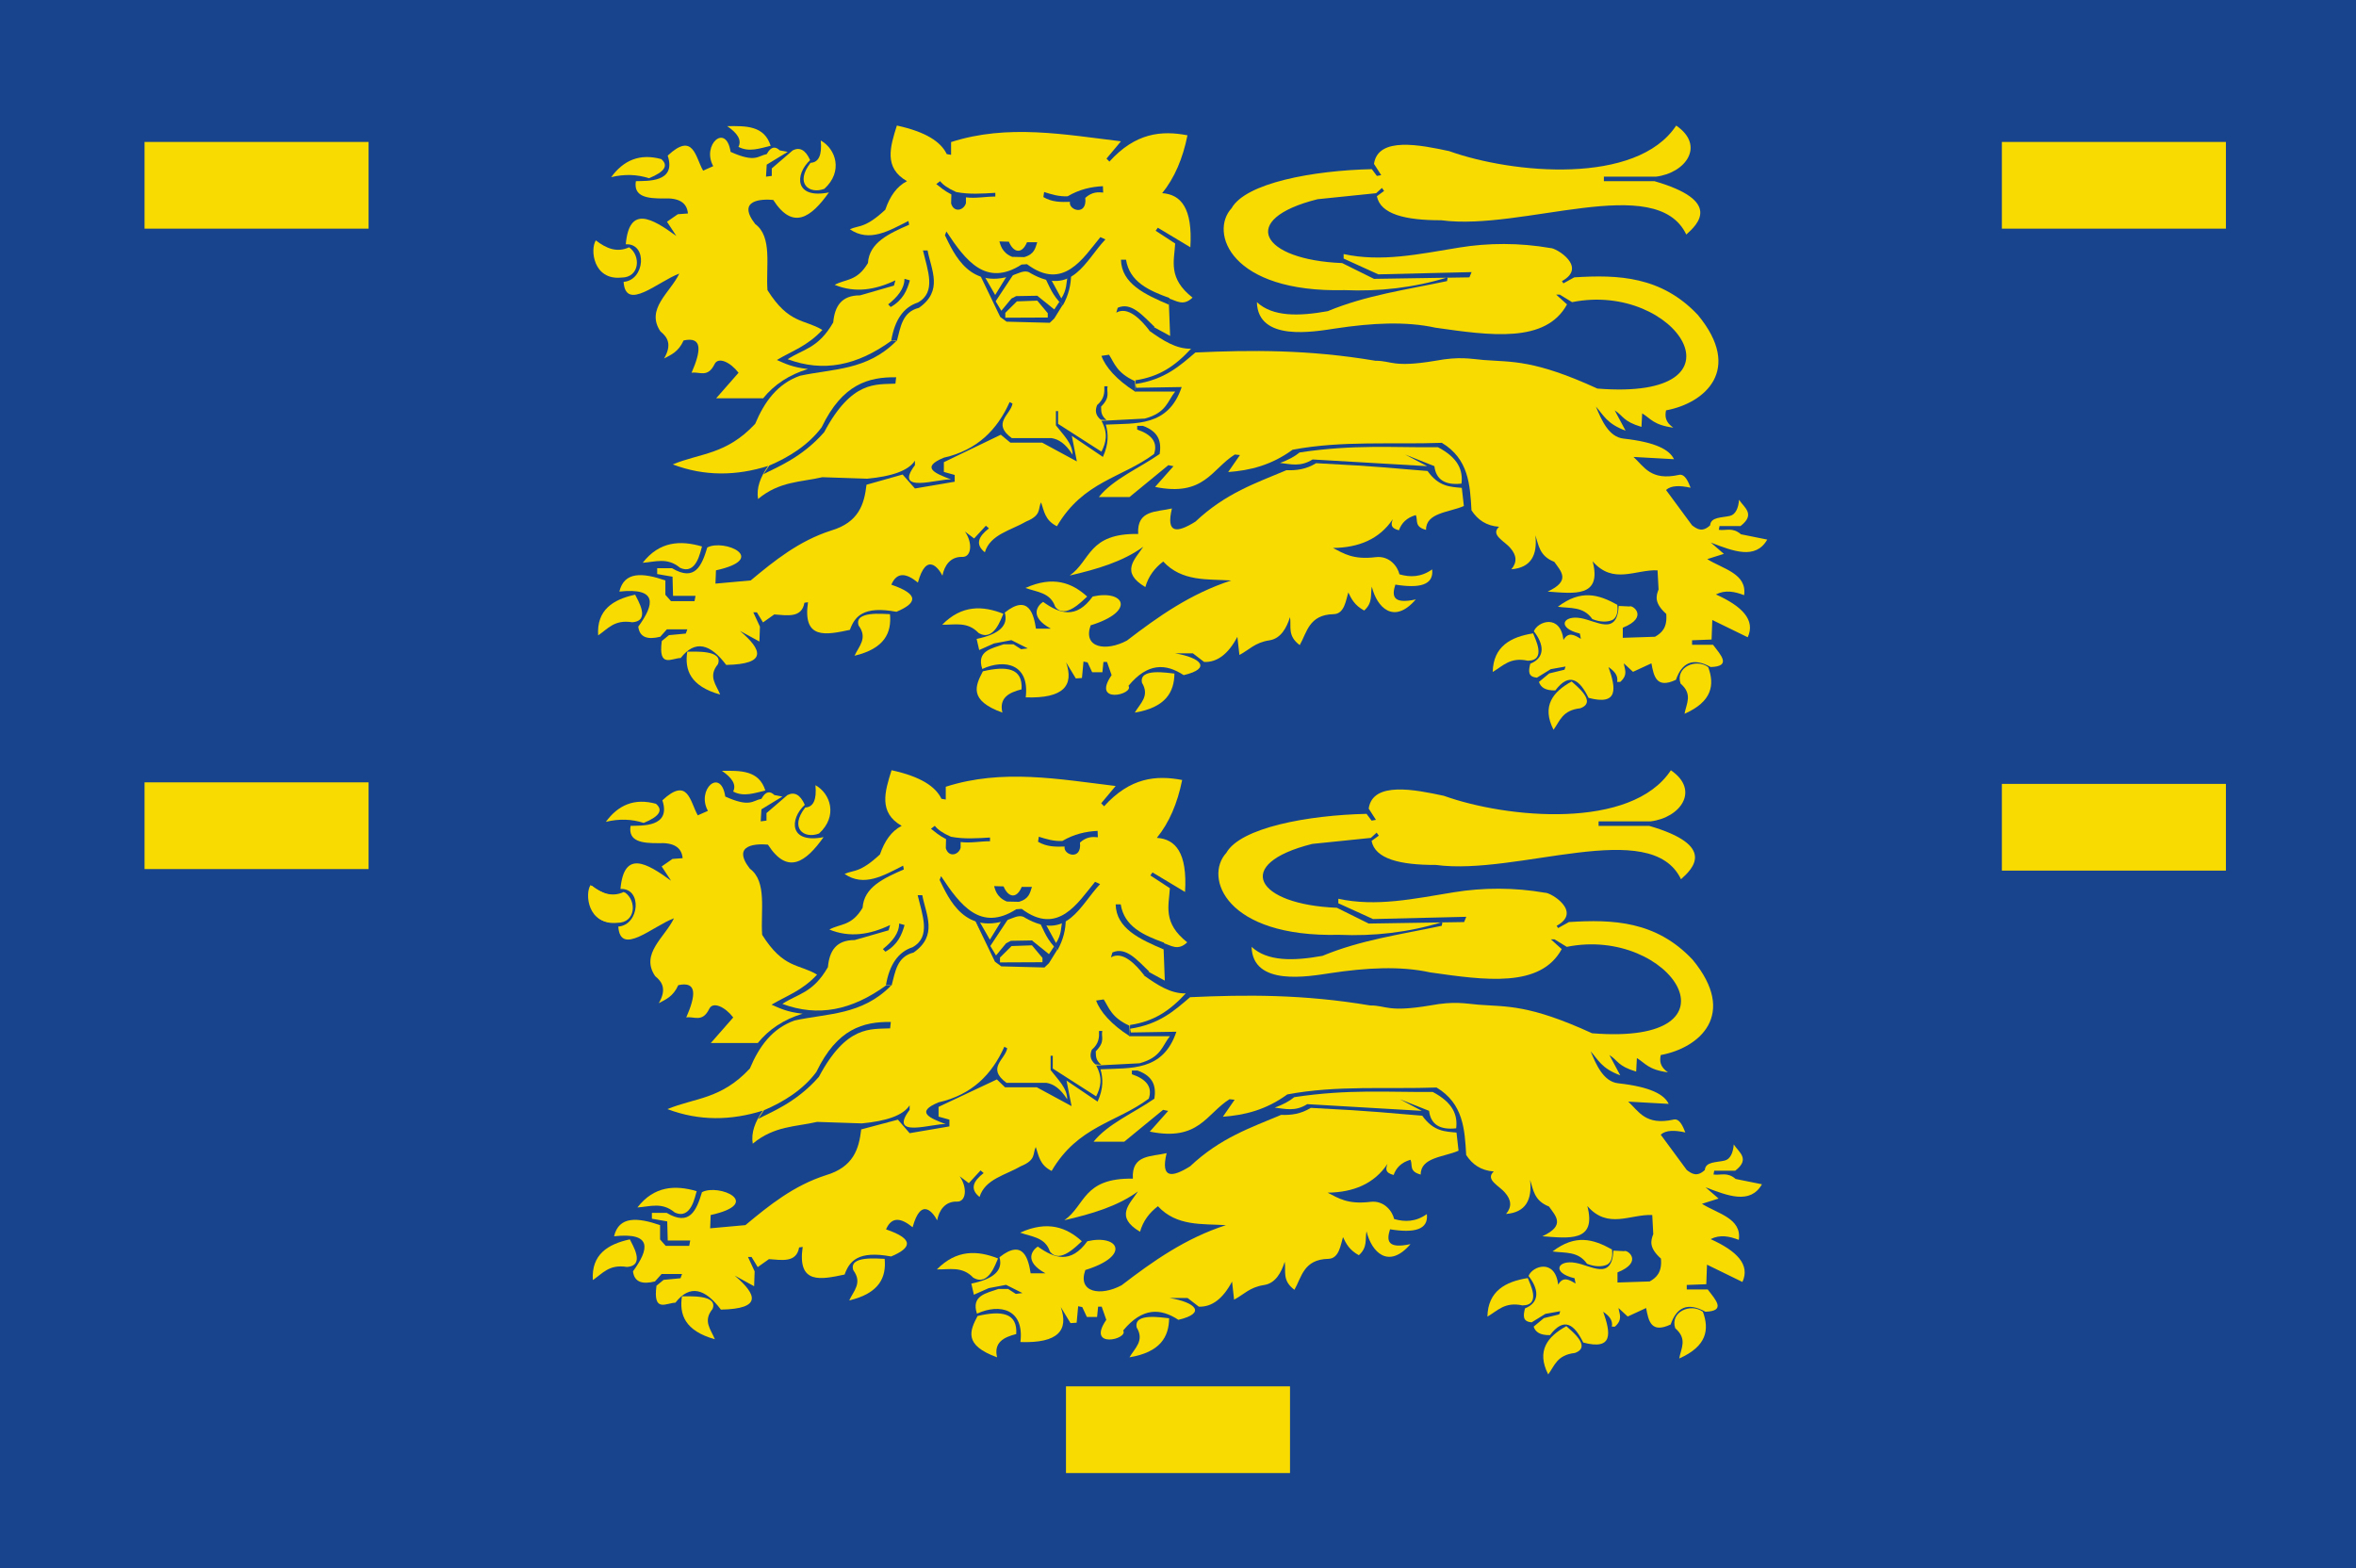 <?xml version="1.0" encoding="UTF-8" standalone="no"?>
<svg
   xmlns:dc="http://purl.org/dc/elements/1.1/"
   xmlns:cc="http://creativecommons.org/ns#"
   xmlns:rdf="http://www.w3.org/1999/02/22-rdf-syntax-ns#"
   xmlns:svg="http://www.w3.org/2000/svg"
   xmlns="http://www.w3.org/2000/svg"
   version="1.1"
   id="svg4265"
   viewBox="0 0 800 532.515"
   height="150.288mm"
   width="225.778mm">
  <defs
     id="defs4267" />
  <g
     transform="translate(1344.843,17.439)"
     id="layer1">
    <rect
       y="-17.439"
       x="-1344.843"
       height="532.515"
       width="800"
       id="rect4813"
       style="opacity:1;fill:#18448d;fill-opacity:1;stroke:none;stroke-width:3;stroke-miterlimit:4;stroke-dasharray:none;stroke-opacity:0.749" />
    <g
       transform="matrix(2.454,0,0,2.454,814.623,-748.915)"
       id="g5301">
      <path
         style="fill:#08188d;fill-opacity:1;stroke:#000000;stroke-width:0.323px;stroke-linecap:butt;stroke-linejoin:miter;stroke-opacity:0"
         d="m -739.96,326.484 c -1.841,0.114 -3.682,0.25 -5.524,-0.115 -1.167,-0.522 -1.877,-1.043 -2.274,-1.565 l -0.542,0.42 c 0.587,0.462 1.086,0.94 2.13,1.488 l -0.036,1.297 c 0.383,1.353 1.778,1.024 2.094,-0.038 l 0,-0.84 c 1.36,0.186 2.792,-0.119 4.152,-0.115 l 0,-0.534 z"
         id="path5037-8" />
      <path
         style="fill:#08188d;fill-opacity:1;stroke:#000000;stroke-width:0.323px;stroke-linecap:butt;stroke-linejoin:miter;stroke-opacity:0"
         d="m -733.064,326.369 c 1.045,0.335 2.089,0.673 3.321,0.611 1.661,-0.997 3.321,-1.366 4.982,-1.45 l 0.036,0.916 c -0.686,-0.064 -1.553,-0.134 -2.527,0.763 0.29,2.65 -2.404,1.795 -2.166,0.572 -1.252,0.039 -2.503,0.064 -3.755,-0.687 l 0.108,-0.725 z"
         id="path5039-1" />
      <path
         style="fill:#08188d;fill-opacity:1;stroke:#000000;stroke-width:0.323px;stroke-linecap:butt;stroke-linejoin:miter;stroke-opacity:0"
         d="m -738.047,333.506 c 0.645,1.57 1.826,1.864 2.563,0.076 l 1.444,0 c -0.28,0.821 -0.362,1.706 -1.841,2.137 l -1.697,-0.038 c -1.53,-0.614 -1.693,-1.921 -1.805,-2.213 l 1.336,0.038 z"
         id="path5041-8" />
      <path
         style="fill:#08188d;fill-opacity:1;stroke:#000000;stroke-width:0.323px;stroke-linecap:butt;stroke-linejoin:miter;stroke-opacity:0"
         d="m -746.872,332.039 c 2.738,4.224 5.61,8.01 10.62,4.749 l 0.766,-0.054 c 5.136,3.911 7.922,-0.88 10.365,-3.886 l 0.715,0.324 c -2.848,3.046 -4.662,8.277 -10.569,4.857 -0.545,-0.428 -1.21,-0.227 -1.889,0.054 -6.657,2.786 -8.98,-2.979 -10.211,-5.505 l 0.204,-0.54 z"
         id="path5043-2" />
      <path
         style="fill:#08188d;fill-opacity:1;stroke:#000000;stroke-width:0.323px;stroke-linecap:butt;stroke-linejoin:miter;stroke-opacity:0"
         d="m -742.124,338.299 2.093,3.94 2.808,-4.317 -0.868,0.108 -1.889,3.13 -1.583,-2.806 -0.562,-0.054 z"
         id="path5045-6" />
      <path
         style="fill:#08188d;fill-opacity:1;stroke:#000000;stroke-width:0.323px;stroke-linecap:butt;stroke-linejoin:miter;stroke-opacity:0"
         d="m -732.934,338.677 c 0.646,1.274 0.967,2.451 2.502,3.994 0.82,-1.493 1.171,-2.986 1.174,-4.479 l -0.511,0.324 c -0.162,0.837 -0.074,1.893 -0.868,3.13 l -1.532,-2.86 -0.766,-0.108 z"
         id="path5047-6" />
      <path
         style="fill:#08188d;fill-opacity:1;stroke:#000000;stroke-width:0.323px;stroke-linecap:butt;stroke-linejoin:miter;stroke-opacity:0"
         d="m -742.022,338.488 2.757,5.829 0.893,0.675 6.101,0.162 0.638,-0.621 1.149,-1.889 -0.408,-0.54 -0.74,1.133 -2.374,-1.943 -0.051,0.648 1.506,1.835 0,0.621 -5.999,0.027 0,-0.702 1.634,-1.646 2.936,-0.108 0,-0.702 -3.038,0.054 -0.664,0.351 -1.43,1.754 -2.91,-4.938 z"
         id="path5049-0" />
      <path
         style="fill:#08188d;fill-opacity:1;stroke:#000000;stroke-width:0.323px;stroke-linecap:butt;stroke-linejoin:miter;stroke-opacity:0"
         d="m -753.859,347.74 c 0.523,-1.956 0.738,-4.14 3.105,-4.732 3.456,-2.455 1.763,-5.404 1.227,-8.243 l -0.65,0 c 0.657,2.862 1.933,5.979 -0.722,7.48 -2.033,0.67 -3.262,2.51 -3.755,5.419 l 0.794,0.076 z"
         id="path5051-3" />
      <path
         style="fill:#08188d;fill-opacity:1;stroke:#000000;stroke-width:0.323px;stroke-linecap:butt;stroke-linejoin:miter;stroke-opacity:0"
         d="m -754.735,342.887 c 1.744,-1.01 2.305,-2.396 2.706,-3.832 l -0.766,-0.216 c 0,1.386 -0.943,2.571 -2.298,3.67 l 0.357,0.378 z"
         id="path5053-8" />
      <path
         style="fill:#f8db01;fill-opacity:1;stroke:#000000;stroke-width:0.314px;stroke-linecap:butt;stroke-linejoin:miter;stroke-opacity:0"
         d="m -755.879,315.449 c -0.922,2.926 -1.843,5.851 1.4,7.695 -1.425,0.728 -2.375,2.115 -3.001,3.951 -2.811,2.612 -3.582,2.109 -4.901,2.703 2.701,1.857 5.402,0.217 8.102,-1.144 l 0.1,0.52 c -2.785,1.216 -5.525,2.46 -5.702,5.303 -1.534,2.573 -3.068,2.17 -4.601,3.015 2.801,1.15 5.602,0.717 8.402,-0.624 l -0.2,0.728 -4.701,1.352 c -2.591,-0.006 -3.501,1.54 -3.701,3.743 -2.101,3.66 -4.201,3.678 -6.302,5.095 4.918,1.819 9.554,0.924 14.404,-2.6 l 0.6,0.104 c -4.038,4.069 -8.772,3.797 -13.304,4.783 -3.135,1.108 -4.925,3.615 -6.202,6.655 -4.014,4.307 -7.627,4.032 -11.403,5.615 4.401,1.668 8.803,1.589 13.204,0.208 -1.078,1.525 -1.654,3.05 -1.4,4.575 2.967,-2.474 5.935,-2.323 8.903,-3.015 l 6.202,0.208 c 3.321,-0.314 5.679,-1.073 6.602,-2.496 l 0,0.624 c -3.066,4.062 3.321,1.826 5.001,1.976 -2.16,-0.824 -4.309,-1.65 -1,-3.015 4.636,-1.052 7.396,-3.875 9.103,-7.695 l 0.4,0.208 c -0.272,1.556 -2.905,2.735 -0.1,4.783 l 5.502,0 c 0.967,0.148 1.934,0.756 2.901,2.288 0.009,-1.553 -1.309,-2.762 -2.301,-4.055 l 0,-1.976 0.3,0 0,1.768 6.002,3.847 c 0.612,-1.209 0.97,-2.506 0,-4.263 l 6.002,-0.312 c 3.031,-0.824 3.117,-2.413 4.201,-3.743 l -5.602,0 0.1,-1.56 c 3.285,-0.489 5.475,-1.956 7.702,-4.367 -2.104,0.051 -3.959,-1.187 -5.802,-2.496 l 0.6,-0.52 2.301,1.248 -0.2,-5.199 c 1.045,0.311 2.006,1.143 3.301,-0.104 -3.421,-2.69 -2.537,-5.061 -2.401,-7.487 l -2.701,-1.768 0.3,-0.416 4.501,2.704 c 0.332,-5.427 -1.308,-7.313 -3.901,-7.487 1.711,-2.103 2.857,-4.794 3.501,-8.007 -3.601,-0.694 -7.202,-0.346 -10.803,3.639 l -0.4,-0.416 2.001,-2.392 c -7.835,-0.943 -15.671,-2.413 -23.507,0.104 l 0,1.768 -0.6,-0.104 c -0.815,-1.703 -2.889,-3.079 -6.902,-3.951 z"
         id="path5035-3" />
      <path
         style="fill:#17438e;fill-opacity:1;stroke:#000000;stroke-width:0.314px;stroke-linecap:butt;stroke-linejoin:miter;stroke-opacity:0"
         d="m -742.256,324.759 c -1.804,0.11 -3.607,0.24 -5.411,-0.11 -1.143,-0.502 -1.839,-1.005 -2.228,-1.507 l -0.53,0.404 c 0.575,0.445 1.064,0.906 2.087,1.434 l -0.035,1.25 c 0.375,1.303 1.742,0.987 2.051,-0.037 l 0,-0.809 c 1.332,0.179 2.735,-0.115 4.067,-0.11 l 0,-0.515 z"
         id="path5037-9" />
      <path
         style="fill:#17438e;fill-opacity:1;stroke:#000000;stroke-width:0.314px;stroke-linecap:butt;stroke-linejoin:miter;stroke-opacity:0"
         d="m -735.501,324.648 c 1.024,0.322 2.046,0.648 3.254,0.588 1.627,-0.96 3.254,-1.316 4.88,-1.397 l 0.035,0.882 c -0.672,-0.061 -1.521,-0.129 -2.476,0.735 0.284,2.553 -2.355,1.729 -2.122,0.551 -1.226,0.037 -2.452,0.061 -3.678,-0.662 l 0.106,-0.698 z"
         id="path5039-8" />
      <path
         style="fill:#17438e;fill-opacity:1;stroke:#000000;stroke-width:0.314px;stroke-linecap:butt;stroke-linejoin:miter;stroke-opacity:0"
         d="m -740.382,331.523 c 0.632,1.512 1.788,1.796 2.511,0.073 l 1.415,0 c -0.275,0.791 -0.354,1.644 -1.804,2.059 l -1.662,-0.037 c -1.499,-0.592 -1.658,-1.851 -1.768,-2.132 l 1.309,0.037 z"
         id="path5041-80" />
      <path
         style="fill:#17438e;fill-opacity:1;stroke:#000000;stroke-width:0.314px;stroke-linecap:butt;stroke-linejoin:miter;stroke-opacity:0"
         d="m -749.027,330.11 c 2.683,4.069 5.495,7.716 10.403,4.575 l 0.75,-0.052 c 5.031,3.768 7.761,-0.847 10.153,-3.743 l 0.7,0.312 c -2.79,2.935 -4.567,7.973 -10.353,4.679 -0.534,-0.412 -1.185,-0.219 -1.85,0.052 -6.522,2.684 -8.796,-2.869 -10.003,-5.303 l 0.2,-0.52 z"
         id="path5043-8" />
      <path
         style="fill:#17438e;fill-opacity:1;stroke:#000000;stroke-width:0.314px;stroke-linecap:butt;stroke-linejoin:miter;stroke-opacity:0"
         d="m -744.376,336.141 2.051,3.795 2.751,-4.159 -0.85,0.104 -1.851,3.015 -1.55,-2.703 -0.55,-0.052 z"
         id="path5045-7" />
      <path
         style="fill:#17438e;fill-opacity:1;stroke:#000000;stroke-width:0.314px;stroke-linecap:butt;stroke-linejoin:miter;stroke-opacity:0"
         d="m -735.374,336.505 c 0.633,1.228 0.948,2.361 2.451,3.847 0.803,-1.438 1.147,-2.877 1.15,-4.315 l -0.5,0.312 c -0.158,0.806 -0.073,1.823 -0.85,3.015 l -1.5,-2.755 -0.75,-0.104 z"
         id="path5047-7" />
      <path
         style="fill:#17438e;fill-opacity:1;stroke:#000000;stroke-width:0.314px;stroke-linecap:butt;stroke-linejoin:miter;stroke-opacity:0"
         d="m -744.276,336.323 2.701,5.615 0.875,0.65 5.977,0.156 0.625,-0.598 1.125,-1.82 -0.4,-0.52 -0.725,1.092 -2.326,-1.872 -0.05,0.624 1.475,1.768 0,0.598 -5.877,0.026 0,-0.676 1.6,-1.586 2.876,-0.104 0,-0.676 -2.976,0.052 -0.65,0.338 -1.4,1.69 -2.851,-4.757 z"
         id="path5049-8" />
      <path
         style="fill:#17438e;fill-opacity:1;stroke:#000000;stroke-width:0.314px;stroke-linecap:butt;stroke-linejoin:miter;stroke-opacity:0"
         d="m -755.872,345.235 c 0.512,-1.885 0.723,-3.989 3.041,-4.559 3.386,-2.365 1.727,-5.206 1.202,-7.941 l -0.637,0 c 0.644,2.757 1.893,5.76 -0.707,7.205 -1.992,0.646 -3.195,2.418 -3.678,5.22 l 0.778,0.073 z"
         id="path5051-38" />
      <path
         style="fill:#18448d;fill-opacity:1;stroke:#000000;stroke-width:0.314px;stroke-linecap:butt;stroke-linejoin:miter;stroke-opacity:0"
         d="m -756.73,340.56 c 1.708,-0.973 2.257,-2.308 2.651,-3.691 l -0.75,-0.208 c 0,1.335 -0.924,2.477 -2.251,3.535 l 0.35,0.364 z"
         id="path5053-3" />
      <path
         style="fill:#15448e;fill-opacity:1;stroke:#000000;stroke-width:0.314px;stroke-linecap:butt;stroke-linejoin:miter;stroke-opacity:0"
         d="m -773.534,362.5 c 2.713,-1.152 5.441,-2.852 7.252,-5.303 2.871,-5.986 6.508,-6.966 10.303,-6.915 l -0.1,0.884 c -2.646,0.145 -6.024,-0.497 -9.853,6.707 -3.186,3.662 -6.913,4.996 -8.402,5.823 l 0.8,-1.196 z"
         id="path5055-7" />
      <path
         style="fill:#18448d;fill-opacity:1;stroke:#000000;stroke-width:0.314px;stroke-linecap:butt;stroke-linejoin:miter;stroke-opacity:0"
         d="m -727.671,356.157 c -0.796,-0.676 -0.763,-1.352 -0.5,-2.028 1.016,-0.867 1.03,-1.733 1,-2.599 l 0.45,0 c -0.191,0.857 0.462,1.448 -0.9,2.807 0.032,0.693 -0.05,1.178 0.75,1.872 l -0.8,-0.052 z"
         id="path5057-10" />
      <path
         style="fill:#16458e;fill-opacity:1;stroke:#000000;stroke-width:0.314px;stroke-linecap:butt;stroke-linejoin:miter;stroke-opacity:0"
         d="m -722.92,352.258 c -2.569,-1.625 -4.135,-3.45 -4.651,-4.939 l 1.05,-0.156 c 0.734,1.144 1.057,2.496 3.551,3.639 l 0.05,1.456 z"
         id="path5059-7" />
      <path
         style="fill:#18448d;fill-opacity:1;stroke:#000000;stroke-width:0.314px;stroke-linecap:butt;stroke-linejoin:miter;stroke-opacity:0"
         d="m -720.919,343.835 c -1.149,-1.491 -2.962,-3.433 -4.601,-2.496 l 0.2,-0.676 c 1.885,-0.841 3.472,1.101 5.101,2.651 l -0.7,0.52 z"
         id="path5061-3" />
      <path
         style="fill:#144689;fill-opacity:1;stroke:#000000;stroke-width:0.314px;stroke-linecap:butt;stroke-linejoin:miter;stroke-opacity:0"
         d="m -718.169,339.312 c -2.848,-1.033 -5.513,-2.226 -6.002,-5.303 l -0.7,0 c 0.074,3.327 3.314,4.812 6.652,6.239 l 0.05,-0.936 z"
         id="path5063-4" />
      <path
         style="fill:#f8db01;fill-opacity:1;stroke:#000000;stroke-width:0.314px;stroke-linecap:butt;stroke-linejoin:miter;stroke-opacity:0"
         d="m -766.182,343.731 c -2.101,2.254 -4.201,2.904 -6.302,4.159 1.136,0.493 2.138,1.021 4.301,1.248 -2.603,0.795 -4.666,2.151 -6.202,4.055 l -6.502,0 3.101,-3.535 c -1.105,-1.445 -2.797,-2.262 -3.315,-1.197 -0.962,1.976 -2.124,0.997 -3.186,1.197 1.312,-3.003 1.568,-5.054 -1.1,-4.471 -0.718,1.588 -1.726,1.975 -2.701,2.496 1.108,-1.91 0.506,-2.932 -0.5,-3.743 -2.11,-3.111 1.374,-5.391 2.601,-8.006 -2.922,1.084 -7.427,5.311 -7.702,1.144 2.964,-0.224 3.34,-5.36 0.3,-5.199 0.484,-5.452 3.635,-3.594 7.002,-1.144 l -1.3,-1.976 1.5,-1.04 1.4,-0.104 c -0.139,-1.561 -1.338,-2.178 -3.344,-2.076 -2.266,0.016 -4.223,-0.224 -3.858,-2.395 1.478,-0.057 5.648,0.247 4.401,-3.535 3.575,-3.342 3.827,0.224 4.901,2.08 l 1.4,-0.624 c -1.631,-2.938 1.781,-6.044 2.401,-1.976 3.462,1.555 3.757,0.549 5.001,0.312 0.6,-1.09 1.2,-1.09 1.801,-0.52 l 1.1,0.208 -2.901,1.768 -0.1,1.664 0.8,-0.104 0,-1.04 2.901,-2.496 c 0.926,-0.462 1.742,-0.126 2.401,1.352 -2.127,1.966 -2.184,5.424 2.601,4.471 -2.46,3.464 -4.977,5.28 -7.702,1.04 -1.507,-0.146 -5.132,-0.072 -2.501,3.327 2.416,1.769 1.466,5.87 1.701,9.15 2.961,4.722 5.117,4.006 7.602,5.511 z"
         id="path5131-96" />
      <path
         style="fill:#f8db01;fill-opacity:1;stroke:#000000;stroke-width:0.314px;stroke-linecap:butt;stroke-linejoin:miter;stroke-opacity:0"
         d="m -792.935,332.295 c -1.656,0.77 -3.125,0.184 -4.598,-0.956 -0.813,1.234 -0.363,5.546 3.537,5.147 2.57,0.006 2.715,-3.063 1.061,-4.191 z"
         id="path5133-5" />
      <path
         style="fill:#f8db01;fill-opacity:1;stroke:#000000;stroke-width:0.314px;stroke-linecap:butt;stroke-linejoin:miter;stroke-opacity:0"
         d="m -788.479,320.09 c -3.009,-0.827 -5.242,0.192 -6.932,2.5 1.84,-0.446 3.583,-0.387 5.234,0.147 2.169,-0.882 2.735,-1.765 1.698,-2.647 z"
         id="path5135-1" />
      <path
         style="fill:#f8db01;fill-opacity:1;stroke:#000000;stroke-width:0.314px;stroke-linecap:butt;stroke-linejoin:miter;stroke-opacity:0"
         d="m -777.798,318.399 c 0.485,-0.956 -0.157,-1.912 -1.556,-2.867 2.546,-0.031 5.121,-0.114 6.012,2.72 -1.485,0.343 -2.971,0.924 -4.456,0.147 z"
         id="path5137-0" />
      <path
         style="fill:#f8db01;fill-opacity:1;stroke:#000000;stroke-width:0.314px;stroke-linecap:butt;stroke-linejoin:miter;stroke-opacity:0"
         d="m -767.825,320.605 c -2.21,2.844 -0.192,4.397 1.91,3.603 2.637,-2.404 1.597,-5.528 -0.495,-6.691 0.189,2.01 -0.283,3.039 -1.415,3.088 z"
         id="path5139-9" />
      <path
         style="fill:#f8db01;fill-opacity:1;stroke:#000000;stroke-width:0.314px;stroke-linecap:butt;stroke-linejoin:miter;stroke-opacity:0"
         d="m -714.568,346.851 c -2.157,1.836 -4.204,3.742 -8.302,4.367 l 0.1,0.52 6.302,-0.104 c -1.854,5.537 -6.342,4.992 -10.503,5.199 0.367,1.259 0.426,2.661 -0.4,4.471 l -4.301,-2.911 0.7,3.535 -4.801,-2.6 -4.401,0 -1.322,-1.095 -7.881,3.799 0,1.352 1.5,0.416 0,0.936 -5.502,0.936 -1.705,-1.931 -4.997,1.411 c -0.313,2.692 -1.054,5.197 -4.901,6.343 -4.428,1.425 -7.8,4.131 -11.119,6.901 l -4.88,0.441 0.071,-1.838 c 7.392,-1.632 1.117,-4.385 -1.202,-3.162 -0.767,2.538 -1.705,4.76 -4.88,2.867 l -2.051,0 0,0.809 2.122,0.368 0.071,2.647 3.112,0 -0.141,0.735 -3.254,0 -0.778,-0.882 0,-1.985 c -3.111,-1.067 -5.689,-1.281 -6.366,1.544 5.352,-0.581 4.847,1.798 2.617,4.853 0.191,1.535 1.345,1.819 3.041,1.397 l 0.919,-1.029 2.829,0 -0.212,0.588 -2.334,0.221 -0.99,0.809 c -0.517,3.817 1.377,2.371 2.617,2.353 1.999,-2.572 4.107,-1.959 6.295,0.956 5.721,-0.107 5.01,-2.063 1.91,-4.706 l 2.688,1.471 0.071,-2.059 -0.919,-1.985 0.495,0 0.849,1.397 1.556,-1.103 c 1.823,0.134 3.806,0.518 4.173,-1.618 l 0.495,-0.073 c -0.771,5.236 2.523,4.518 5.8,3.823 0.667,-1.858 1.86,-3.352 6.437,-2.5 2.775,-1.163 3.29,-2.391 -0.707,-3.75 0.803,-1.857 2.123,-1.564 3.678,-0.294 1.183,-4.315 2.881,-1.967 3.395,-0.956 0.258,-1.366 1.088,-2.648 2.745,-2.593 1.286,0.043 1.465,-1.959 0.367,-3.509 l 1.273,0.956 1.627,-1.765 0.424,0.368 c -1.429,1.103 -1.958,2.206 -0.566,3.309 0.746,-2.48 3.614,-3.03 5.729,-4.264 2.161,-0.882 1.589,-1.765 2.051,-2.647 0.418,1.196 0.523,2.484 2.193,3.309 3.645,-6.226 8.959,-6.666 13.439,-9.999 0.559,-1.64 -0.361,-2.712 -2.334,-3.382 l 0,-0.515 0.778,0 c 2.266,0.811 2.585,2.26 2.334,3.897 -2.834,1.967 -6.425,3.463 -8.417,5.956 l 4.244,0 5.376,-4.412 0.707,0.147 -2.546,2.867 c 6.801,1.389 7.817,-2.476 11.034,-4.485 l 0.707,0.073 -1.627,2.353 c 2.971,-0.218 5.941,-0.921 8.912,-3.088 6.884,-1.293 13.769,-0.705 20.653,-0.956 3.7,2.219 3.9,5.779 4.102,9.338 0.84,1.3 2.038,2.154 3.819,2.279 -1.256,1.134 0.774,1.983 1.556,2.941 0.867,0.98 0.972,1.961 0.141,2.941 2.709,-0.217 3.631,-1.942 3.324,-4.706 0.463,1.367 0.543,2.867 2.617,3.676 0.923,1.317 2.338,2.612 -0.919,4.117 3.607,0.254 7.553,0.875 6.224,-4.191 2.841,3.285 5.974,1.1 8.983,1.25 l 0.141,2.647 c -0.365,0.924 -0.61,1.881 1.061,3.382 0.17,1.889 -0.607,2.629 -1.556,3.162 l -4.456,0.147 0,-1.397 c 3.664,-1.465 1.341,-3.216 0.919,-2.941 l -1.485,-0.073 c -0.21,4.19 -3.096,2.056 -5.234,1.691 -2.464,-0.457 -3.41,1.347 -0.141,2.132 l 0.141,0.735 c -0.863,-0.526 -1.726,-1.049 -2.405,0.147 -0.442,-3.657 -3.569,-2.576 -4.102,-1.197 1.357,1.729 1.671,3.615 -0.495,4.487 -0.271,1.086 -0.302,1.815 0.919,1.931 l 1.91,-1.176 2.051,-0.368 -0.141,0.441 -2.122,0.515 -1.415,1.176 c 0.237,0.751 0.897,1.209 2.263,1.176 1.966,-2.585 3.382,-1.457 4.598,1.029 4.159,1.104 3.814,-1.304 2.759,-4.264 0.769,0.533 1.368,1.137 1.202,2.059 l 0.424,0 c 1.131,-1.001 0.598,-1.755 0.495,-2.573 l 1.273,1.176 2.546,-1.176 c 0.336,1.778 0.667,3.563 3.395,2.279 0.808,-2.333 2.305,-3.154 4.81,-1.765 2.924,-0.095 1.398,-1.662 0.321,-3.081 l -2.901,0 0,-0.624 2.701,-0.104 0.1,-2.704 4.901,2.392 c 1.105,-2.403 -0.799,-4.306 -4.401,-5.927 1.3,-0.663 2.601,-0.4 3.901,0.104 0.43,-2.992 -2.928,-3.623 -5.101,-4.991 l 2.301,-0.728 -1.801,-1.56 c 3.085,1.184 6.188,2.414 7.802,-0.416 l -3.638,-0.734 c -1.178,-1.019 -2.053,-0.467 -3.064,-0.618 l 0.1,-0.52 2.901,0 c 2.128,-1.641 0.501,-2.55 -0.2,-3.639 -0.082,1.138 -0.479,2.048 -1.257,2.231 -1.141,0.268 -2.657,0.135 -2.744,1.305 -1.074,1.001 -1.796,0.537 -2.501,0 l -3.601,-4.887 c 0.71,-0.655 1.94,-0.634 3.401,-0.312 -0.3,-0.765 -0.774,-1.965 -1.605,-1.781 -3.91,0.864 -4.816,-1.132 -6.297,-2.482 l 5.602,0.312 c -0.618,-1.292 -2.483,-2.353 -6.995,-2.851 -2.041,-0.225 -3.045,-2.591 -3.808,-4.427 1.039,1.147 1.482,2.363 4.101,3.327 l -1.5,-2.807 c 1.2,0.763 1.141,1.525 3.701,2.288 l 0.1,-1.872 c 1.177,0.718 1.573,1.616 4.301,1.976 -1.147,-0.797 -1.156,-1.594 -1,-2.392 5.337,-0.979 10.702,-5.591 4.401,-13.206 -5.039,-5.349 -11.014,-5.588 -17.105,-5.199 l -1.5,0.832 -0.2,-0.312 c 3.605,-1.958 -0.843,-4.629 -1.6,-4.575 -4.277,-0.744 -8.598,-0.726 -12.614,-0.068 -5.597,0.916 -10.77,2.036 -15.994,0.9 l 0,0.624 4.801,2.184 12.904,-0.312 -0.3,0.728 -13.204,0.208 -4.401,-2.184 c -11.216,-0.443 -14.495,-6.066 -3.401,-8.838 l 8.102,-0.832 0.8,-0.728 0.3,0.416 -1,0.728 c 0.481,2.478 3.896,3.34 8.903,3.327 11.303,1.523 29.758,-6.724 33.91,1.976 1.616,-1.434 4.995,-4.661 -4.401,-7.383 l -7.002,0 0,-0.624 7.202,0 c 4.124,-0.502 6.86,-4.297 2.801,-7.071 -5.458,8.282 -22.67,6.67 -31.409,3.535 -3.916,-0.836 -9.854,-2.072 -10.403,1.768 l 1,1.56 -0.6,0.104 -0.7,-0.936 c -8.124,0.183 -17.44,1.905 -19.406,5.407 -3.091,3.339 -0.165,11.711 15.605,11.334 4.768,0.206 9.536,-0.311 14.304,-1.768 l -0.1,0.52 c -5.552,1.177 -11.201,1.952 -16.505,4.159 -4.039,0.729 -7.62,0.779 -9.803,-1.248 0.148,5.517 7.9,4.09 10.903,3.639 4.944,-0.747 9.657,-1.014 13.804,-0.104 7.628,1.087 15.263,2.184 18.205,-3.223 l -1.5,-1.352 0.5,0 1.7,1.04 c 14.464,-2.916 25.185,13.708 3.501,11.958 -8.754,-4.013 -11.799,-3.652 -15.704,-3.951 -1.869,-0.155 -3.322,-0.526 -6.702,0.104 -5.927,0.993 -6.044,-0.015 -8.302,0 -9.279,-1.566 -17.209,-1.495 -24.907,-1.144 z"
         id="path5175-9" />
      <path
         style="fill:#f8db01;fill-opacity:1;stroke:#000000;stroke-width:0.276px;stroke-linecap:butt;stroke-linejoin:miter;stroke-opacity:0"
         d="m -702.861,362.14 c 1.175,-0.428 2.06,-0.914 2.701,-1.45 7.505,-1.142 12.994,-0.662 19.158,-0.725 2.843,1.493 3.461,3.22 3.251,5.033 -2.234,0.25 -3.518,-0.519 -3.752,-2.416 l -4.052,-1.611 3.051,1.611 -15.856,-0.926 c -1.689,1.072 -3.066,0.635 -4.502,0.483 z"
         id="path5199-6" />
      <path
         style="fill:#f8db01;fill-opacity:1;stroke:#000000;stroke-width:0.276px;stroke-linecap:butt;stroke-linejoin:miter;stroke-opacity:0"
         d="m -782.844,373.697 c -2.971,-0.869 -5.88,-0.736 -8.203,2.255 1.751,-0.114 3.401,-0.786 5.152,0.685 2.289,1.083 2.821,-2.248 3.051,-2.94 z"
         id="path5201-8" />
      <path
         style="fill:#f8db01;fill-opacity:1;stroke:#000000;stroke-width:0.276px;stroke-linecap:butt;stroke-linejoin:miter;stroke-opacity:0"
         d="m -792.093,380.368 c -3.053,0.658 -5.343,2.108 -5.119,5.631 1.354,-0.901 2.228,-2.213 4.71,-1.815 2.647,-0.168 0.712,-3.143 0.409,-3.816 z"
         id="path5201-7-3" />
      <path
         style="fill:#f8db01;fill-opacity:1;stroke:#000000;stroke-width:0.276px;stroke-linecap:butt;stroke-linejoin:miter;stroke-opacity:0"
         d="m -784.881,388.251 c -0.393,2.525 0.413,4.779 4.551,5.939 -0.527,-1.349 -1.707,-2.495 -0.314,-4.196 0.804,-2.038 -3.349,-1.715 -4.237,-1.743 z"
         id="path5201-72-4" />
      <path
         style="fill:#f8db01;fill-opacity:1;stroke:#000000;stroke-width:0.276px;stroke-linecap:butt;stroke-linejoin:miter;stroke-opacity:0"
         d="m -756.834,383.062 c 0.241,2.537 -0.7,4.757 -4.903,5.755 0.607,-1.327 1.855,-2.426 0.566,-4.179 -0.681,-2.066 3.448,-1.583 4.337,-1.576 z"
         id="path5201-0-8" />
      <path
         style="fill:#f8db01;fill-opacity:1;stroke:#000000;stroke-width:0.276px;stroke-linecap:butt;stroke-linejoin:miter;stroke-opacity:0"
         d="m -656.2,381.762 c -2.603,-1.443 -5.035,-2.146 -8.219,0.278 1.73,0.244 3.538,-0.071 4.772,1.707 1.107,0.443 2.087,0.417 2.721,0.142 0.761,-0.33 0.84,-1.4 0.726,-2.127 z"
         id="path5201-6-49" />
      <path
         style="fill:#f8db01;fill-opacity:1;stroke:#000000;stroke-width:0.276px;stroke-linecap:butt;stroke-linejoin:miter;stroke-opacity:0"
         d="m -667.844,385.722 c -3.102,0.488 -5.51,1.808 -5.587,5.336 1.427,-0.824 2.412,-2.085 4.854,-1.551 2.656,-0.021 0.978,-3.097 0.733,-3.785 z"
         id="path5201-75-9" />
      <path
         style="fill:#f8db01;fill-opacity:1;stroke:#000000;stroke-width:0.276px;stroke-linecap:butt;stroke-linejoin:miter;stroke-opacity:0"
         d="m -662.508,392.378 c -2.609,1.436 -4.173,3.415 -2.511,6.679 0.906,-1.211 1.191,-2.683 3.696,-2.969 2.429,-0.865 -0.622,-3.156 -1.185,-3.71 z"
         id="path5201-1-2" />
      <path
         style="fill:#f8db01;fill-opacity:1;stroke:#000000;stroke-width:0.276px;stroke-linecap:butt;stroke-linejoin:miter;stroke-opacity:0"
         d="m -643.617,390.388 c 0.904,2.438 0.571,4.768 -3.273,6.462 0.243,-1.4 1.173,-2.688 -0.55,-4.18 -0.759,-2.26 2.124,-3.53 3.823,-2.281 z"
         id="path5201-00-5" />
      <path
         style="fill:#f8db01;fill-opacity:1;stroke:#000000;stroke-width:0.276px;stroke-linecap:butt;stroke-linejoin:miter;stroke-opacity:0"
         d="m -677.425,368.094 -0.283,-2.506 c -1.58,-0.155 -3.16,-0.124 -4.74,-2.335 -4.607,-0.346 -5.924,-0.6 -15.421,-1.082 -1.368,0.848 -2.735,1.027 -4.103,0.968 -4.197,1.778 -8.394,3.162 -12.592,7.118 -2.518,1.572 -4.115,1.744 -3.254,-1.822 -2.092,0.513 -4.883,0.161 -4.669,3.531 -6.946,-0.115 -6.547,3.712 -9.479,5.752 3.756,-0.864 7.363,-1.921 10.186,-3.986 -1.185,1.781 -3.222,3.509 0.283,5.581 0.426,-1.498 1.296,-2.639 2.476,-3.531 2.603,2.804 6.088,2.412 9.408,2.62 -5.632,1.826 -10.099,4.992 -14.431,8.314 -2.888,1.553 -6.138,1.036 -5.022,-2.107 6.345,-1.959 4.62,-4.97 0.283,-3.986 -2.287,3.172 -4.574,2.379 -6.862,0.74 -0.77,0.494 -1.979,2.046 1.061,3.702 l -2.051,0 c -0.281,-1.774 -0.912,-4.931 -4.315,-2.221 0.543,1.838 -0.85,3.021 -3.891,3.645 l 0.354,1.538 2.051,-0.911 2.405,-0.456 2.264,1.139 -0.92,0.114 -1.061,-0.683 -1.344,0 c -1.716,0.596 -3.793,0.923 -2.971,3.417 3.196,-1.46 6.575,-0.619 6.013,3.929 5.313,0.184 6.681,-1.687 5.588,-4.84 l 1.344,2.221 0.849,-0.057 0.212,-2.278 0.566,0.114 0.637,1.367 1.415,0 0.141,-1.424 0.495,0 0.637,1.822 c -2.825,4.091 3.135,2.68 2.334,1.481 2.652,-3.22 5.175,-3.104 7.64,-1.481 3.91,-0.919 2.398,-2.418 -1.203,-3.018 l 2.476,0 1.556,1.196 c 1.818,0.068 3.346,-1.112 4.598,-3.474 l 0.283,2.506 c 1.348,-0.705 2.147,-1.725 4.144,-2.025 1.582,-0.238 2.382,-1.72 2.859,-3.214 0.205,1.291 -0.406,2.582 1.344,3.872 0.999,-1.743 1.26,-4.21 4.687,-4.281 1.513,-0.031 1.697,-1.945 2.034,-3.008 0.42,0.885 0.851,1.769 2.193,2.506 1.242,-1.101 0.838,-2.202 1.061,-3.303 0.695,2.857 3.033,5.309 6.084,1.765 -3.237,0.702 -3.322,-0.5 -2.83,-2.05 3.326,0.539 5.345,0.082 5.093,-2.107 -1.509,1.078 -3.018,1.119 -4.527,0.683 -0.228,-1.035 -1.352,-2.611 -3.291,-2.374 -3.11,0.38 -4.391,-0.491 -5.905,-1.271 3.553,-0.05 6.42,-1.205 8.277,-3.986 -0.21,0.612 -0.415,1.222 0.849,1.538 0.347,-0.98 1.046,-1.734 2.334,-2.107 0.334,0.711 -0.265,1.61 1.415,2.05 -0.018,-2.402 3.209,-2.409 5.235,-3.303 z"
         id="path5279-5" />
      <path
         style="fill:#f8db01;fill-opacity:1;stroke:#000000;stroke-width:0.276px;stroke-linecap:butt;stroke-linejoin:miter;stroke-opacity:0"
         d="m -729.546,380.629 c -2.089,-1.909 -4.72,-2.917 -8.541,-1.19 1.604,0.576 3.453,0.624 4.112,2.591 1.363,1.835 3.815,-0.883 4.429,-1.401 z"
         id="path5201-60-3" />
      <path
         style="fill:#f8db01;fill-opacity:1;stroke:#000000;stroke-width:0.276px;stroke-linecap:butt;stroke-linejoin:miter;stroke-opacity:0"
         d="m -741.145,383.01 c -2.834,-1.127 -5.743,-1.254 -8.462,1.513 1.756,0.042 3.488,-0.48 5.027,1.138 2.127,1.28 3.111,-1.984 3.435,-2.651 z"
         id="path5201-17-3" />
      <path
         style="fill:#f8db01;fill-opacity:1;stroke:#000000;stroke-width:0.276px;stroke-linecap:butt;stroke-linejoin:miter;stroke-opacity:0"
         d="m -743.978,390.971 c 3.258,-0.765 5.547,-0.48 5.352,2.497 -1.765,0.448 -3.131,1.179 -2.651,3.221 -4.689,-1.698 -3.752,-3.705 -2.701,-5.718 z"
         id="path5308-3" />
      <path
         style="fill:#f8db01;fill-opacity:1;stroke:#000000;stroke-width:0.276px;stroke-linecap:butt;stroke-linejoin:miter;stroke-opacity:0"
         d="m -717.474,391.284 c -0.024,2.544 -1.192,4.693 -5.484,5.404 0.743,-1.281 2.101,-2.293 0.998,-4.126 -0.463,-2.105 3.601,-1.345 4.486,-1.278 z"
         id="path5201-9-7" />
      <path
         style="fill:#f8db01;fill-opacity:1;stroke:#000000;stroke-width:0.314px;stroke-linecap:butt;stroke-linejoin:miter;stroke-opacity:0"
         d="m -793.501,421.587 c -1.656,0.77 -3.125,0.184 -4.598,-0.956 -0.813,1.234 -0.363,5.546 3.537,5.147 2.57,0.007 2.716,-3.063 1.061,-4.191 z"
         id="path5133-5-5" />
      <path
         style="fill:#08188d;fill-opacity:1;stroke:#000000;stroke-width:0.323px;stroke-linecap:butt;stroke-linejoin:miter;stroke-opacity:0"
         d="m -740.695,415.698 c -1.841,0.114 -3.682,0.25 -5.524,-0.115 -1.167,-0.522 -1.877,-1.043 -2.274,-1.565 l -0.542,0.42 c 0.587,0.462 1.086,0.94 2.13,1.488 l -0.036,1.297 c 0.383,1.353 1.778,1.024 2.094,-0.038 l 0,-0.84 c 1.36,0.186 2.792,-0.119 4.152,-0.115 l 0,-0.534 z"
         id="path5037-8-0" />
      <path
         style="fill:#08188d;fill-opacity:1;stroke:#000000;stroke-width:0.323px;stroke-linecap:butt;stroke-linejoin:miter;stroke-opacity:0"
         d="m -733.799,415.584 c 1.045,0.335 2.089,0.673 3.321,0.611 1.661,-0.997 3.321,-1.366 4.982,-1.45 l 0.036,0.916 c -0.686,-0.064 -1.553,-0.134 -2.527,0.763 0.29,2.65 -2.404,1.795 -2.166,0.572 -1.252,0.039 -2.503,0.064 -3.755,-0.687 l 0.108,-0.725 z"
         id="path5039-1-3" />
      <path
         style="fill:#08188d;fill-opacity:1;stroke:#000000;stroke-width:0.323px;stroke-linecap:butt;stroke-linejoin:miter;stroke-opacity:0"
         d="m -738.781,422.72 c 0.645,1.57 1.826,1.864 2.563,0.076 l 1.444,0 c -0.28,0.821 -0.362,1.706 -1.841,2.137 l -1.697,-0.038 c -1.53,-0.614 -1.693,-1.921 -1.805,-2.213 l 1.336,0.038 z"
         id="path5041-8-8" />
      <path
         style="fill:#08188d;fill-opacity:1;stroke:#000000;stroke-width:0.323px;stroke-linecap:butt;stroke-linejoin:miter;stroke-opacity:0"
         d="m -747.607,421.253 c 2.738,4.224 5.61,8.01 10.62,4.749 l 0.766,-0.054 c 5.136,3.911 7.922,-0.88 10.365,-3.886 l 0.715,0.324 c -2.848,3.046 -4.662,8.277 -10.569,4.857 -0.545,-0.428 -1.21,-0.227 -1.889,0.054 -6.657,2.786 -8.98,-2.979 -10.211,-5.505 l 0.204,-0.54 z"
         id="path5043-2-2" />
      <path
         style="fill:#08188d;fill-opacity:1;stroke:#000000;stroke-width:0.323px;stroke-linecap:butt;stroke-linejoin:miter;stroke-opacity:0"
         d="m -742.859,427.513 2.093,3.94 2.808,-4.317 -0.868,0.108 -1.889,3.13 -1.583,-2.806 -0.562,-0.054 z"
         id="path5045-6-5" />
      <path
         style="fill:#08188d;fill-opacity:1;stroke:#000000;stroke-width:0.323px;stroke-linecap:butt;stroke-linejoin:miter;stroke-opacity:0"
         d="m -733.669,427.891 c 0.646,1.274 0.967,2.451 2.502,3.994 0.82,-1.493 1.171,-2.986 1.174,-4.479 l -0.511,0.324 c -0.162,0.837 -0.074,1.893 -0.868,3.13 l -1.532,-2.86 -0.766,-0.108 z"
         id="path5047-6-2" />
      <path
         style="fill:#08188d;fill-opacity:1;stroke:#000000;stroke-width:0.323px;stroke-linecap:butt;stroke-linejoin:miter;stroke-opacity:0"
         d="m -742.757,427.702 2.757,5.829 0.893,0.675 6.101,0.162 0.638,-0.621 1.149,-1.889 -0.408,-0.54 -0.74,1.133 -2.374,-1.943 -0.051,0.648 1.506,1.835 0,0.621 -5.999,0.027 0,-0.702 1.634,-1.646 2.936,-0.108 0,-0.702 -3.038,0.054 -0.664,0.351 -1.43,1.754 -2.91,-4.938 z"
         id="path5049-0-0" />
      <path
         style="fill:#08188d;fill-opacity:1;stroke:#000000;stroke-width:0.323px;stroke-linecap:butt;stroke-linejoin:miter;stroke-opacity:0"
         d="m -754.594,436.954 c 0.523,-1.956 0.738,-4.14 3.105,-4.732 3.456,-2.455 1.763,-5.404 1.227,-8.243 l -0.65,0 c 0.657,2.862 1.933,5.979 -0.722,7.48 -2.033,0.67 -3.262,2.51 -3.755,5.419 l 0.794,0.076 z"
         id="path5051-3-3" />
      <path
         style="fill:#08188d;fill-opacity:1;stroke:#000000;stroke-width:0.323px;stroke-linecap:butt;stroke-linejoin:miter;stroke-opacity:0"
         d="m -755.47,432.101 c 1.744,-1.01 2.305,-2.396 2.706,-3.832 l -0.766,-0.216 c 0,1.386 -0.943,2.571 -2.298,3.67 l 0.357,0.378 z"
         id="path5053-8-7" />
      <path
         style="fill:#f8db01;fill-opacity:1;stroke:#000000;stroke-width:0.314px;stroke-linecap:butt;stroke-linejoin:miter;stroke-opacity:0"
         d="m -756.614,404.663 c -0.922,2.926 -1.843,5.851 1.4,7.695 -1.425,0.728 -2.375,2.115 -3.001,3.951 -2.811,2.612 -3.582,2.109 -4.901,2.703 2.701,1.857 5.402,0.217 8.102,-1.144 l 0.1,0.52 c -2.785,1.216 -5.525,2.46 -5.702,5.303 -1.534,2.573 -3.068,2.17 -4.601,3.015 2.801,1.15 5.602,0.717 8.402,-0.624 l -0.2,0.728 -4.701,1.352 c -2.591,-0.006 -3.501,1.54 -3.701,3.743 -2.101,3.66 -4.201,3.678 -6.302,5.095 4.918,1.819 9.554,0.924 14.404,-2.6 l 0.6,0.104 c -4.038,4.069 -8.772,3.797 -13.304,4.783 -3.135,1.108 -4.925,3.615 -6.202,6.655 -4.014,4.307 -7.627,4.032 -11.403,5.615 4.401,1.668 8.803,1.589 13.204,0.208 -1.078,1.525 -1.654,3.05 -1.4,4.575 2.967,-2.474 5.935,-2.323 8.903,-3.015 l 6.202,0.208 c 3.321,-0.314 5.679,-1.073 6.602,-2.496 l 0,0.624 c -3.066,4.062 3.321,1.826 5.001,1.976 -2.16,-0.824 -4.309,-1.65 -1,-3.015 4.636,-1.052 7.396,-3.875 9.103,-7.695 l 0.4,0.208 c -0.272,1.556 -2.905,2.735 -0.1,4.783 l 5.502,0 c 0.967,0.148 1.934,0.756 2.901,2.288 0.009,-1.553 -1.309,-2.762 -2.301,-4.055 l 0,-1.976 0.3,0 0,1.768 6.002,3.847 c 0.612,-1.209 0.97,-2.506 0,-4.263 l 6.002,-0.312 c 3.031,-0.824 3.117,-2.413 4.201,-3.743 l -5.602,0 0.1,-1.56 c 3.285,-0.489 5.475,-1.956 7.702,-4.367 -2.104,0.051 -3.959,-1.187 -5.802,-2.496 l 0.6,-0.52 2.301,1.248 -0.2,-5.199 c 1.045,0.311 2.006,1.143 3.301,-0.104 -3.421,-2.69 -2.537,-5.061 -2.401,-7.487 l -2.701,-1.768 0.3,-0.416 4.501,2.704 c 0.332,-5.427 -1.308,-7.313 -3.901,-7.487 1.711,-2.103 2.857,-4.794 3.501,-8.007 -3.601,-0.694 -7.202,-0.346 -10.803,3.639 l -0.4,-0.416 2.001,-2.392 c -7.835,-0.943 -15.671,-2.413 -23.507,0.104 l 0,1.768 -0.6,-0.104 c -0.815,-1.703 -2.889,-3.079 -6.902,-3.951 z"
         id="path5035-3-2" />
      <path
         style="fill:#17438e;fill-opacity:1;stroke:#000000;stroke-width:0.314px;stroke-linecap:butt;stroke-linejoin:miter;stroke-opacity:0"
         d="m -742.991,413.973 c -1.804,0.11 -3.607,0.24 -5.411,-0.11 -1.143,-0.502 -1.839,-1.005 -2.228,-1.507 l -0.53,0.404 c 0.575,0.445 1.064,0.906 2.087,1.434 l -0.035,1.25 c 0.375,1.303 1.742,0.987 2.051,-0.037 l 0,-0.809 c 1.332,0.179 2.735,-0.115 4.067,-0.11 l 0,-0.515 z"
         id="path5037-9-9" />
      <path
         style="fill:#17438e;fill-opacity:1;stroke:#000000;stroke-width:0.314px;stroke-linecap:butt;stroke-linejoin:miter;stroke-opacity:0"
         d="m -736.236,413.863 c 1.024,0.322 2.046,0.648 3.254,0.588 1.627,-0.96 3.254,-1.316 4.88,-1.397 l 0.035,0.882 c -0.672,-0.061 -1.521,-0.129 -2.476,0.735 0.284,2.553 -2.355,1.729 -2.122,0.551 -1.226,0.037 -2.452,0.061 -3.678,-0.662 l 0.106,-0.698 z"
         id="path5039-8-7" />
      <path
         style="fill:#17438e;fill-opacity:1;stroke:#000000;stroke-width:0.314px;stroke-linecap:butt;stroke-linejoin:miter;stroke-opacity:0"
         d="m -741.116,420.737 c 0.632,1.512 1.788,1.796 2.511,0.073 l 1.415,0 c -0.275,0.791 -0.354,1.644 -1.804,2.059 l -1.662,-0.037 c -1.499,-0.592 -1.658,-1.851 -1.768,-2.132 l 1.309,0.037 z"
         id="path5041-80-5" />
      <path
         style="fill:#17438e;fill-opacity:1;stroke:#000000;stroke-width:0.314px;stroke-linecap:butt;stroke-linejoin:miter;stroke-opacity:0"
         d="m -749.762,419.324 c 2.683,4.069 5.495,7.716 10.403,4.575 l 0.75,-0.052 c 5.031,3.768 7.761,-0.847 10.153,-3.743 l 0.7,0.312 c -2.79,2.935 -4.567,7.973 -10.353,4.679 -0.534,-0.412 -1.185,-0.219 -1.85,0.052 -6.522,2.684 -8.796,-2.869 -10.003,-5.303 l 0.2,-0.52 z"
         id="path5043-8-3" />
      <path
         style="fill:#17438e;fill-opacity:1;stroke:#000000;stroke-width:0.314px;stroke-linecap:butt;stroke-linejoin:miter;stroke-opacity:0"
         d="m -745.111,425.355 2.051,3.795 2.751,-4.159 -0.85,0.104 -1.851,3.015 -1.55,-2.703 -0.55,-0.052 z"
         id="path5045-7-4" />
      <path
         style="fill:#17438e;fill-opacity:1;stroke:#000000;stroke-width:0.314px;stroke-linecap:butt;stroke-linejoin:miter;stroke-opacity:0"
         d="m -736.108,425.719 c 0.633,1.228 0.948,2.361 2.451,3.847 0.803,-1.438 1.147,-2.877 1.15,-4.315 l -0.5,0.312 c -0.158,0.806 -0.073,1.823 -0.85,3.015 l -1.5,-2.755 -0.75,-0.104 z"
         id="path5047-7-3" />
      <path
         style="fill:#17438e;fill-opacity:1;stroke:#000000;stroke-width:0.314px;stroke-linecap:butt;stroke-linejoin:miter;stroke-opacity:0"
         d="m -745.011,425.537 2.701,5.615 0.875,0.65 5.977,0.156 0.625,-0.598 1.125,-1.82 -0.4,-0.52 -0.725,1.092 -2.326,-1.872 -0.05,0.624 1.475,1.768 0,0.598 -5.877,0.026 0,-0.676 1.6,-1.586 2.876,-0.104 0,-0.676 -2.976,0.052 -0.65,0.338 -1.4,1.69 -2.851,-4.757 z"
         id="path5049-8-2" />
      <path
         style="fill:#17438e;fill-opacity:1;stroke:#000000;stroke-width:0.314px;stroke-linecap:butt;stroke-linejoin:miter;stroke-opacity:0"
         d="m -756.607,434.45 c 0.512,-1.885 0.723,-3.989 3.041,-4.559 3.386,-2.365 1.727,-5.206 1.202,-7.941 l -0.637,0 c 0.644,2.757 1.893,5.76 -0.707,7.205 -1.992,0.646 -3.195,2.418 -3.678,5.22 l 0.778,0.073 z"
         id="path5051-38-1" />
      <path
         style="fill:#18448d;fill-opacity:1;stroke:#000000;stroke-width:0.314px;stroke-linecap:butt;stroke-linejoin:miter;stroke-opacity:0"
         d="m -757.465,429.774 c 1.708,-0.973 2.257,-2.308 2.651,-3.691 l -0.75,-0.208 c 0,1.335 -0.924,2.477 -2.251,3.535 l 0.35,0.364 z"
         id="path5053-3-1" />
      <path
         style="fill:#15448e;fill-opacity:1;stroke:#000000;stroke-width:0.314px;stroke-linecap:butt;stroke-linejoin:miter;stroke-opacity:0"
         d="m -774.269,451.714 c 2.713,-1.152 5.441,-2.852 7.252,-5.303 2.871,-5.986 6.508,-6.966 10.303,-6.915 l -0.1,0.884 c -2.646,0.145 -6.024,-0.497 -9.853,6.707 -3.186,3.662 -6.913,4.996 -8.402,5.823 l 0.8,-1.196 z"
         id="path5055-7-3" />
      <path
         style="fill:#18448d;fill-opacity:1;stroke:#000000;stroke-width:0.314px;stroke-linecap:butt;stroke-linejoin:miter;stroke-opacity:0"
         d="m -728.406,445.371 c -0.796,-0.676 -0.763,-1.352 -0.5,-2.028 1.016,-0.867 1.03,-1.733 1,-2.6 l 0.45,0 c -0.191,0.857 0.462,1.448 -0.9,2.807 0.032,0.693 -0.05,1.178 0.75,1.872 l -0.8,-0.052 z"
         id="path5057-10-2" />
      <path
         style="fill:#16458e;fill-opacity:1;stroke:#000000;stroke-width:0.314px;stroke-linecap:butt;stroke-linejoin:miter;stroke-opacity:0"
         d="m -723.655,441.472 c -2.569,-1.625 -4.135,-3.45 -4.651,-4.939 l 1.05,-0.156 c 0.734,1.144 1.057,2.496 3.551,3.639 l 0.05,1.456 z"
         id="path5059-7-5" />
      <path
         style="fill:#18448d;fill-opacity:1;stroke:#000000;stroke-width:0.314px;stroke-linecap:butt;stroke-linejoin:miter;stroke-opacity:0"
         d="m -721.654,433.05 c -1.149,-1.491 -2.962,-3.433 -4.601,-2.496 l 0.2,-0.676 c 1.885,-0.841 3.472,1.101 5.101,2.651 l -0.7,0.52 z"
         id="path5061-3-3" />
      <path
         style="fill:#144689;fill-opacity:1;stroke:#000000;stroke-width:0.314px;stroke-linecap:butt;stroke-linejoin:miter;stroke-opacity:0"
         d="m -718.903,428.527 c -2.848,-1.033 -5.513,-2.226 -6.002,-5.303 l -0.7,0 c 0.074,3.327 3.314,4.812 6.652,6.239 l 0.05,-0.936 z"
         id="path5063-4-5" />
      <path
         style="fill:#f8db01;fill-opacity:1;stroke:#000000;stroke-width:0.314px;stroke-linecap:butt;stroke-linejoin:miter;stroke-opacity:0"
         d="m -766.917,432.946 c -2.101,2.254 -4.201,2.904 -6.302,4.159 1.136,0.493 2.138,1.021 4.301,1.248 -2.603,0.795 -4.666,2.151 -6.202,4.055 l -6.502,0 3.101,-3.535 c -1.105,-1.445 -2.797,-2.262 -3.315,-1.197 -0.962,1.976 -2.124,0.997 -3.186,1.197 1.312,-3.003 1.568,-5.054 -1.1,-4.471 -0.718,1.588 -1.726,1.975 -2.701,2.496 1.108,-1.91 0.506,-2.932 -0.5,-3.743 -2.11,-3.111 1.374,-5.391 2.601,-8.006 -2.922,1.084 -7.427,5.311 -7.702,1.144 2.964,-0.224 3.34,-5.36 0.3,-5.199 0.484,-5.452 3.635,-3.594 7.002,-1.144 l -1.3,-1.976 1.5,-1.04 1.4,-0.104 c -0.139,-1.561 -1.338,-2.178 -3.344,-2.076 -2.266,0.016 -4.223,-0.224 -3.858,-2.395 1.478,-0.057 5.648,0.247 4.401,-3.535 3.575,-3.342 3.827,0.224 4.901,2.08 l 1.4,-0.624 c -1.631,-2.938 1.781,-6.044 2.401,-1.976 3.462,1.555 3.757,0.549 5.001,0.312 0.6,-1.09 1.2,-1.09 1.801,-0.52 l 1.1,0.208 -2.901,1.768 -0.1,1.664 0.8,-0.104 0,-1.04 2.901,-2.496 c 0.926,-0.462 1.742,-0.126 2.401,1.352 -2.127,1.966 -2.184,5.424 2.601,4.471 -2.46,3.464 -4.977,5.28 -7.702,1.04 -1.507,-0.146 -5.132,-0.072 -2.501,3.327 2.416,1.769 1.466,5.87 1.701,9.15 2.961,4.722 5.117,4.006 7.602,5.511 z"
         id="path5131-96-1" />
      <path
         style="fill:#f8db01;fill-opacity:1;stroke:#000000;stroke-width:0.314px;stroke-linecap:butt;stroke-linejoin:miter;stroke-opacity:0"
         d="m -793.67,421.509 c -1.656,0.77 -3.125,0.184 -4.598,-0.956 -0.813,1.234 -0.363,5.546 3.537,5.147 2.57,0.006 2.716,-3.063 1.061,-4.191 z"
         id="path5133-5-2" />
      <path
         style="fill:#f8db01;fill-opacity:1;stroke:#000000;stroke-width:0.314px;stroke-linecap:butt;stroke-linejoin:miter;stroke-opacity:0"
         d="m -789.214,409.304 c -3.009,-0.827 -5.242,0.192 -6.932,2.5 1.84,-0.446 3.583,-0.387 5.234,0.147 2.169,-0.882 2.735,-1.765 1.698,-2.647 z"
         id="path5135-1-2" />
      <path
         style="fill:#f8db01;fill-opacity:1;stroke:#000000;stroke-width:0.314px;stroke-linecap:butt;stroke-linejoin:miter;stroke-opacity:0"
         d="m -778.533,407.613 c 0.485,-0.956 -0.157,-1.912 -1.556,-2.867 2.546,-0.031 5.121,-0.114 6.012,2.72 -1.485,0.343 -2.971,0.924 -4.456,0.147 z"
         id="path5137-0-2" />
      <path
         style="fill:#f8db01;fill-opacity:1;stroke:#000000;stroke-width:0.314px;stroke-linecap:butt;stroke-linejoin:miter;stroke-opacity:0"
         d="m -768.56,409.819 c -2.21,2.844 -0.192,4.397 1.91,3.603 2.637,-2.404 1.597,-5.528 -0.495,-6.691 0.189,2.01 -0.283,3.039 -1.415,3.088 z"
         id="path5139-9-6" />
      <path
         style="fill:#f8db01;fill-opacity:1;stroke:#000000;stroke-width:0.314px;stroke-linecap:butt;stroke-linejoin:miter;stroke-opacity:0"
         d="m -715.302,436.065 c -2.157,1.836 -4.204,3.742 -8.302,4.367 l 0.1,0.52 6.302,-0.104 c -1.854,5.537 -6.342,4.992 -10.503,5.199 0.367,1.259 0.426,2.661 -0.4,4.471 l -4.301,-2.911 0.7,3.535 -4.801,-2.6 -4.401,0 -1.132,-1.095 -8.07,3.799 0,1.352 1.5,0.416 0,0.936 -5.502,0.936 -1.624,-1.871 -5.078,1.351 c -0.313,2.692 -1.054,5.197 -4.901,6.343 -4.428,1.425 -7.8,4.131 -11.119,6.901 l -4.88,0.441 0.071,-1.838 c 7.392,-1.632 1.117,-4.385 -1.202,-3.162 -0.767,2.538 -1.705,4.76 -4.88,2.867 l -2.051,0 0,0.809 2.122,0.368 0.071,2.647 3.112,0 -0.141,0.735 -3.254,0 -0.778,-0.882 0,-1.985 c -3.111,-1.067 -5.689,-1.281 -6.366,1.544 5.352,-0.581 4.847,1.798 2.617,4.853 0.191,1.535 1.345,1.819 3.041,1.397 l 0.919,-1.029 2.829,0 -0.212,0.588 -2.334,0.221 -0.99,0.809 c -0.517,3.817 1.377,2.371 2.617,2.353 1.999,-2.572 4.107,-1.959 6.295,0.956 5.721,-0.107 5.01,-2.063 1.91,-4.706 l 2.688,1.471 0.071,-2.059 -0.919,-1.985 0.495,0 0.849,1.397 1.556,-1.103 c 1.823,0.134 3.806,0.518 4.173,-1.618 l 0.495,-0.073 c -0.771,5.236 2.523,4.518 5.8,3.823 0.667,-1.858 1.86,-3.352 6.437,-2.5 2.775,-1.163 3.29,-2.391 -0.707,-3.75 0.803,-1.857 2.123,-1.564 3.678,-0.294 1.183,-4.315 2.881,-1.967 3.395,-0.956 0.258,-1.366 1.088,-2.648 2.745,-2.593 1.286,0.043 1.465,-1.959 0.367,-3.509 l 1.273,0.956 1.627,-1.765 0.424,0.368 c -1.429,1.103 -1.958,2.206 -0.566,3.309 0.746,-2.48 3.614,-3.03 5.729,-4.264 2.161,-0.882 1.589,-1.765 2.051,-2.647 0.418,1.196 0.523,2.484 2.193,3.309 3.645,-6.226 8.959,-6.666 13.439,-9.999 0.559,-1.64 -0.361,-2.712 -2.334,-3.382 l 0,-0.515 0.778,0 c 2.266,0.811 2.585,2.26 2.334,3.897 -2.834,1.967 -6.425,3.463 -8.417,5.956 l 4.244,0 5.376,-4.412 0.707,0.147 -2.546,2.867 c 6.801,1.389 7.817,-2.476 11.034,-4.485 l 0.707,0.073 -1.627,2.353 c 2.971,-0.218 5.941,-0.921 8.912,-3.088 6.884,-1.293 13.769,-0.705 20.653,-0.956 3.7,2.219 3.9,5.779 4.102,9.338 0.84,1.3 2.038,2.154 3.819,2.279 -1.256,1.134 0.774,1.983 1.556,2.941 0.867,0.98 0.972,1.961 0.141,2.941 2.709,-0.217 3.631,-1.942 3.324,-4.706 0.463,1.367 0.543,2.867 2.617,3.676 0.923,1.317 2.338,2.612 -0.919,4.117 3.607,0.254 7.553,0.875 6.224,-4.191 2.841,3.285 5.974,1.1 8.983,1.25 l 0.141,2.647 c -0.365,0.924 -0.61,1.881 1.061,3.382 0.17,1.889 -0.607,2.629 -1.556,3.162 l -4.456,0.147 0,-1.397 c 3.664,-1.465 1.341,-3.216 0.919,-2.941 l -1.485,-0.073 c -0.21,4.19 -3.096,2.056 -5.234,1.691 -2.464,-0.457 -3.41,1.347 -0.141,2.132 l 0.141,0.735 c -0.863,-0.526 -1.726,-1.049 -2.405,0.147 -0.442,-3.657 -3.569,-2.576 -4.102,-1.197 1.357,1.729 1.671,3.615 -0.495,4.487 -0.271,1.086 -0.302,1.815 0.919,1.931 l 1.91,-1.176 2.051,-0.368 -0.141,0.441 -2.122,0.515 -1.415,1.176 c 0.237,0.751 0.897,1.209 2.263,1.176 1.966,-2.585 3.382,-1.457 4.598,1.029 4.159,1.104 3.814,-1.304 2.759,-4.264 0.769,0.533 1.368,1.137 1.202,2.059 l 0.424,0 c 1.131,-1.001 0.598,-1.755 0.495,-2.573 l 1.273,1.176 2.546,-1.176 c 0.336,1.778 0.667,3.562 3.395,2.279 0.808,-2.333 2.305,-3.154 4.81,-1.765 2.924,-0.095 1.398,-1.662 0.321,-3.081 l -2.901,0 0,-0.624 2.701,-0.104 0.1,-2.704 4.901,2.392 c 1.105,-2.403 -0.799,-4.306 -4.401,-5.927 1.3,-0.663 2.601,-0.4 3.901,0.104 0.43,-2.992 -2.928,-3.623 -5.101,-4.991 l 2.301,-0.728 -1.801,-1.56 c 3.085,1.184 6.188,2.414 7.802,-0.416 l -3.638,-0.734 c -1.178,-1.019 -2.053,-0.467 -3.064,-0.618 l 0.1,-0.52 2.901,0 c 2.128,-1.641 0.501,-2.55 -0.2,-3.639 -0.082,1.138 -0.479,2.048 -1.257,2.231 -1.141,0.268 -2.657,0.135 -2.744,1.305 -1.074,1.001 -1.796,0.537 -2.501,0 l -3.601,-4.887 c 0.71,-0.655 1.94,-0.634 3.401,-0.312 -0.3,-0.765 -0.774,-1.965 -1.605,-1.781 -3.91,0.864 -4.816,-1.132 -6.297,-2.482 l 5.602,0.312 c -0.618,-1.292 -2.483,-2.353 -6.995,-2.851 -2.041,-0.225 -3.045,-2.591 -3.808,-4.427 1.039,1.147 1.482,2.363 4.101,3.327 l -1.5,-2.807 c 1.2,0.763 1.141,1.525 3.701,2.288 l 0.1,-1.872 c 1.177,0.718 1.573,1.616 4.301,1.976 -1.147,-0.797 -1.156,-1.594 -1,-2.392 5.337,-0.979 10.702,-5.591 4.401,-13.205 -5.039,-5.349 -11.014,-5.588 -17.105,-5.199 l -1.5,0.832 -0.2,-0.312 c 3.605,-1.958 -0.843,-4.629 -1.6,-4.575 -4.277,-0.744 -8.598,-0.726 -12.614,-0.068 -5.597,0.916 -10.77,2.036 -15.994,0.9 l 0,0.624 4.801,2.184 12.904,-0.312 -0.3,0.728 -13.204,0.208 -4.401,-2.184 c -11.216,-0.443 -14.495,-6.066 -3.401,-8.838 l 8.102,-0.832 0.8,-0.728 0.3,0.416 -1,0.728 c 0.481,2.478 3.896,3.34 8.903,3.327 11.303,1.523 29.758,-6.724 33.91,1.976 1.616,-1.434 4.995,-4.661 -4.401,-7.383 l -7.002,0 0,-0.624 7.202,0 c 4.124,-0.502 6.86,-4.297 2.801,-7.071 -5.458,8.282 -22.67,6.67 -31.409,3.535 -3.916,-0.836 -9.854,-2.072 -10.403,1.768 l 1,1.56 -0.6,0.104 -0.7,-0.936 c -8.124,0.183 -17.44,1.905 -19.406,5.407 -3.091,3.339 -0.165,11.711 15.605,11.334 4.768,0.206 9.536,-0.311 14.304,-1.768 l -0.1,0.52 c -5.552,1.177 -11.201,1.952 -16.505,4.159 -4.039,0.729 -7.62,0.779 -9.803,-1.248 0.148,5.517 7.9,4.09 10.903,3.639 4.944,-0.747 9.657,-1.014 13.804,-0.104 7.628,1.087 15.263,2.184 18.205,-3.223 l -1.5,-1.352 0.5,0 1.7,1.04 c 14.464,-2.916 25.185,13.708 3.501,11.958 -8.754,-4.013 -11.799,-3.652 -15.704,-3.951 -1.869,-0.155 -3.322,-0.526 -6.702,0.104 -5.927,0.993 -6.044,-0.015 -8.302,0 -9.279,-1.566 -17.209,-1.495 -24.907,-1.144 z"
         id="path5175-9-4" />
      <path
         style="fill:#f8db01;fill-opacity:1;stroke:#000000;stroke-width:0.276px;stroke-linecap:butt;stroke-linejoin:miter;stroke-opacity:0"
         d="m -703.596,451.354 c 1.175,-0.428 2.06,-0.914 2.701,-1.45 7.505,-1.142 12.994,-0.662 19.158,-0.725 2.843,1.493 3.461,3.22 3.251,5.033 -2.234,0.25 -3.518,-0.519 -3.752,-2.416 l -4.052,-1.611 3.051,1.611 -15.856,-0.926 c -1.689,1.072 -3.066,0.635 -4.502,0.483 z"
         id="path5199-6-0" />
      <path
         style="fill:#f8db01;fill-opacity:1;stroke:#000000;stroke-width:0.276px;stroke-linecap:butt;stroke-linejoin:miter;stroke-opacity:0"
         d="m -783.578,462.911 c -2.971,-0.869 -5.88,-0.736 -8.203,2.255 1.751,-0.114 3.401,-0.786 5.152,0.685 2.289,1.083 2.821,-2.248 3.051,-2.94 z"
         id="path5201-8-7" />
      <path
         style="fill:#f8db01;fill-opacity:1;stroke:#000000;stroke-width:0.276px;stroke-linecap:butt;stroke-linejoin:miter;stroke-opacity:0"
         d="m -792.828,469.582 c -3.053,0.658 -5.343,2.108 -5.119,5.631 1.354,-0.901 2.228,-2.213 4.71,-1.815 2.647,-0.168 0.712,-3.143 0.409,-3.816 z"
         id="path5201-7-3-0" />
      <path
         style="fill:#f8db01;fill-opacity:1;stroke:#000000;stroke-width:0.276px;stroke-linecap:butt;stroke-linejoin:miter;stroke-opacity:0"
         d="m -785.616,477.465 c -0.393,2.525 0.413,4.779 4.551,5.939 -0.527,-1.349 -1.707,-2.495 -0.314,-4.196 0.804,-2.038 -3.349,-1.715 -4.237,-1.743 z"
         id="path5201-72-4-3" />
      <path
         style="fill:#f8db01;fill-opacity:1;stroke:#000000;stroke-width:0.276px;stroke-linecap:butt;stroke-linejoin:miter;stroke-opacity:0"
         d="m -757.569,472.276 c 0.241,2.537 -0.7,4.757 -4.903,5.755 0.607,-1.327 1.855,-2.426 0.566,-4.179 -0.681,-2.066 3.448,-1.583 4.337,-1.576 z"
         id="path5201-0-8-4" />
      <path
         style="fill:#f8db01;fill-opacity:1;stroke:#000000;stroke-width:0.276px;stroke-linecap:butt;stroke-linejoin:miter;stroke-opacity:0"
         d="m -656.935,470.976 c -2.603,-1.443 -5.035,-2.146 -8.219,0.278 1.73,0.244 3.538,-0.071 4.772,1.707 1.107,0.443 2.087,0.417 2.721,0.142 0.761,-0.33 0.84,-1.4 0.726,-2.127 z"
         id="path5201-6-49-0" />
      <path
         style="fill:#f8db01;fill-opacity:1;stroke:#000000;stroke-width:0.276px;stroke-linecap:butt;stroke-linejoin:miter;stroke-opacity:0"
         d="m -668.579,474.936 c -3.102,0.488 -5.51,1.808 -5.587,5.336 1.427,-0.824 2.412,-2.085 4.854,-1.551 2.656,-0.021 0.978,-3.097 0.733,-3.785 z"
         id="path5201-75-9-0" />
      <path
         style="fill:#f8db01;fill-opacity:1;stroke:#000000;stroke-width:0.276px;stroke-linecap:butt;stroke-linejoin:miter;stroke-opacity:0"
         d="m -663.243,481.592 c -2.609,1.436 -4.173,3.415 -2.511,6.679 0.906,-1.211 1.191,-2.683 3.696,-2.969 2.429,-0.865 -0.622,-3.156 -1.185,-3.71 z"
         id="path5201-1-2-5" />
      <path
         style="fill:#f8db01;fill-opacity:1;stroke:#000000;stroke-width:0.276px;stroke-linecap:butt;stroke-linejoin:miter;stroke-opacity:0"
         d="m -644.352,479.602 c 0.904,2.438 0.571,4.768 -3.273,6.462 0.243,-1.4 1.173,-2.688 -0.55,-4.18 -0.759,-2.26 2.124,-3.53 3.823,-2.281 z"
         id="path5201-00-5-3" />
      <path
         style="fill:#f8db01;fill-opacity:1;stroke:#000000;stroke-width:0.276px;stroke-linecap:butt;stroke-linejoin:miter;stroke-opacity:0"
         d="m -678.16,457.308 -0.283,-2.506 c -1.58,-0.155 -3.16,-0.124 -4.74,-2.335 -4.607,-0.346 -5.924,-0.6 -15.421,-1.082 -1.368,0.848 -2.735,1.027 -4.103,0.968 -4.197,1.778 -8.394,3.162 -12.592,7.118 -2.518,1.572 -4.115,1.744 -3.254,-1.822 -2.092,0.513 -4.883,0.161 -4.669,3.531 -6.946,-0.115 -6.547,3.712 -9.479,5.752 3.756,-0.864 7.363,-1.921 10.186,-3.986 -1.185,1.781 -3.222,3.509 0.283,5.581 0.426,-1.498 1.296,-2.639 2.476,-3.531 2.603,2.804 6.088,2.412 9.408,2.62 -5.632,1.826 -10.099,4.992 -14.431,8.314 -2.888,1.553 -6.138,1.036 -5.022,-2.107 6.345,-1.959 4.62,-4.97 0.283,-3.986 -2.287,3.172 -4.574,2.379 -6.862,0.74 -0.77,0.494 -1.979,2.046 1.061,3.702 l -2.051,0 c -0.281,-1.774 -0.912,-4.931 -4.315,-2.221 0.543,1.838 -0.85,3.021 -3.891,3.645 l 0.354,1.538 2.051,-0.911 2.405,-0.456 2.264,1.139 -0.92,0.114 -1.061,-0.683 -1.344,0 c -1.716,0.596 -3.793,0.923 -2.971,3.417 3.196,-1.46 6.575,-0.619 6.013,3.929 5.313,0.184 6.681,-1.687 5.588,-4.84 l 1.344,2.221 0.849,-0.057 0.212,-2.278 0.566,0.114 0.637,1.367 1.415,0 0.141,-1.424 0.495,0 0.637,1.822 c -2.825,4.091 3.135,2.68 2.334,1.481 2.652,-3.22 5.175,-3.104 7.64,-1.481 3.91,-0.919 2.398,-2.418 -1.203,-3.018 l 2.476,0 1.556,1.196 c 1.818,0.068 3.346,-1.112 4.598,-3.474 l 0.283,2.506 c 1.348,-0.705 2.147,-1.725 4.144,-2.025 1.582,-0.238 2.382,-1.72 2.859,-3.214 0.205,1.291 -0.406,2.582 1.344,3.872 0.999,-1.743 1.26,-4.21 4.687,-4.281 1.513,-0.031 1.697,-1.945 2.034,-3.008 0.42,0.885 0.851,1.769 2.193,2.506 1.242,-1.101 0.838,-2.202 1.061,-3.303 0.695,2.857 3.033,5.309 6.084,1.765 -3.237,0.702 -3.322,-0.5 -2.83,-2.05 3.326,0.539 5.345,0.082 5.093,-2.107 -1.509,1.078 -3.018,1.119 -4.527,0.683 -0.228,-1.035 -1.352,-2.611 -3.291,-2.374 -3.11,0.38 -4.391,-0.491 -5.905,-1.271 3.553,-0.05 6.42,-1.205 8.277,-3.986 -0.21,0.612 -0.415,1.222 0.849,1.538 0.347,-0.98 1.046,-1.734 2.334,-2.107 0.334,0.711 -0.265,1.61 1.415,2.05 -0.018,-2.402 3.209,-2.409 5.235,-3.303 z"
         id="path5279-5-1" />
      <path
         style="fill:#f8db01;fill-opacity:1;stroke:#000000;stroke-width:0.276px;stroke-linecap:butt;stroke-linejoin:miter;stroke-opacity:0"
         d="m -730.281,469.843 c -2.089,-1.909 -4.72,-2.917 -8.541,-1.19 1.604,0.576 3.453,0.624 4.112,2.591 1.363,1.835 3.815,-0.883 4.429,-1.401 z"
         id="path5201-60-3-0" />
      <path
         style="fill:#f8db01;fill-opacity:1;stroke:#000000;stroke-width:0.276px;stroke-linecap:butt;stroke-linejoin:miter;stroke-opacity:0"
         d="m -741.88,472.225 c -2.834,-1.127 -5.743,-1.254 -8.462,1.513 1.756,0.042 3.488,-0.48 5.027,1.138 2.127,1.28 3.111,-1.984 3.435,-2.651 z"
         id="path5201-17-3-6" />
      <path
         style="fill:#f8db01;fill-opacity:1;stroke:#000000;stroke-width:0.276px;stroke-linecap:butt;stroke-linejoin:miter;stroke-opacity:0"
         d="m -744.713,480.186 c 3.258,-0.765 5.547,-0.48 5.352,2.497 -1.765,0.448 -3.131,1.179 -2.651,3.221 -4.689,-1.698 -3.752,-3.705 -2.701,-5.718 z"
         id="path5308-3-7" />
      <path
         style="fill:#f8db01;fill-opacity:1;stroke:#000000;stroke-width:0.276px;stroke-linecap:butt;stroke-linejoin:miter;stroke-opacity:0"
         d="m -718.209,480.499 c -0.024,2.544 -1.192,4.693 -5.484,5.404 0.743,-1.281 2.101,-2.293 0.998,-4.126 -0.463,-2.105 3.601,-1.345 4.486,-1.278 z"
         id="path5201-9-7-5" />
    </g>
    <rect
       y="30.76"
       x="-1295.764"
       height="29.447"
       width="76.074"
       id="rect5490"
       style="opacity:1;fill:#f8db01;fill-opacity:1;stroke:none;stroke-width:3;stroke-miterlimit:4;stroke-dasharray:none;stroke-opacity:0.749" />
    <rect
       y="30.76"
       x="-665.088"
       height="29.447"
       width="76.074"
       id="rect5490-3"
       style="opacity:1;fill:#f8db01;fill-opacity:1;stroke:none;stroke-width:3;stroke-miterlimit:4;stroke-dasharray:none;stroke-opacity:0.749" />
    <rect
       y="248.764"
       x="-665.088"
       height="29.447"
       width="76.074"
       id="rect5490-2"
       style="opacity:1;fill:#f8db01;fill-opacity:1;stroke:none;stroke-width:3;stroke-miterlimit:4;stroke-dasharray:none;stroke-opacity:0.749" />
    <rect
       y="248.241"
       x="-1295.764"
       height="29.447"
       width="76.074"
       id="rect5490-0"
       style="opacity:1;fill:#f8db01;fill-opacity:1;stroke:none;stroke-width:3;stroke-miterlimit:4;stroke-dasharray:none;stroke-opacity:0.749" />
    <rect
       y="453.352"
       x="-982.88"
       height="29.447"
       width="76.074"
       id="rect5490-2-9"
       style="opacity:1;fill:#f8db01;fill-opacity:1;stroke:none;stroke-width:3;stroke-miterlimit:4;stroke-dasharray:none;stroke-opacity:0.749" />
  </g>
</svg>
